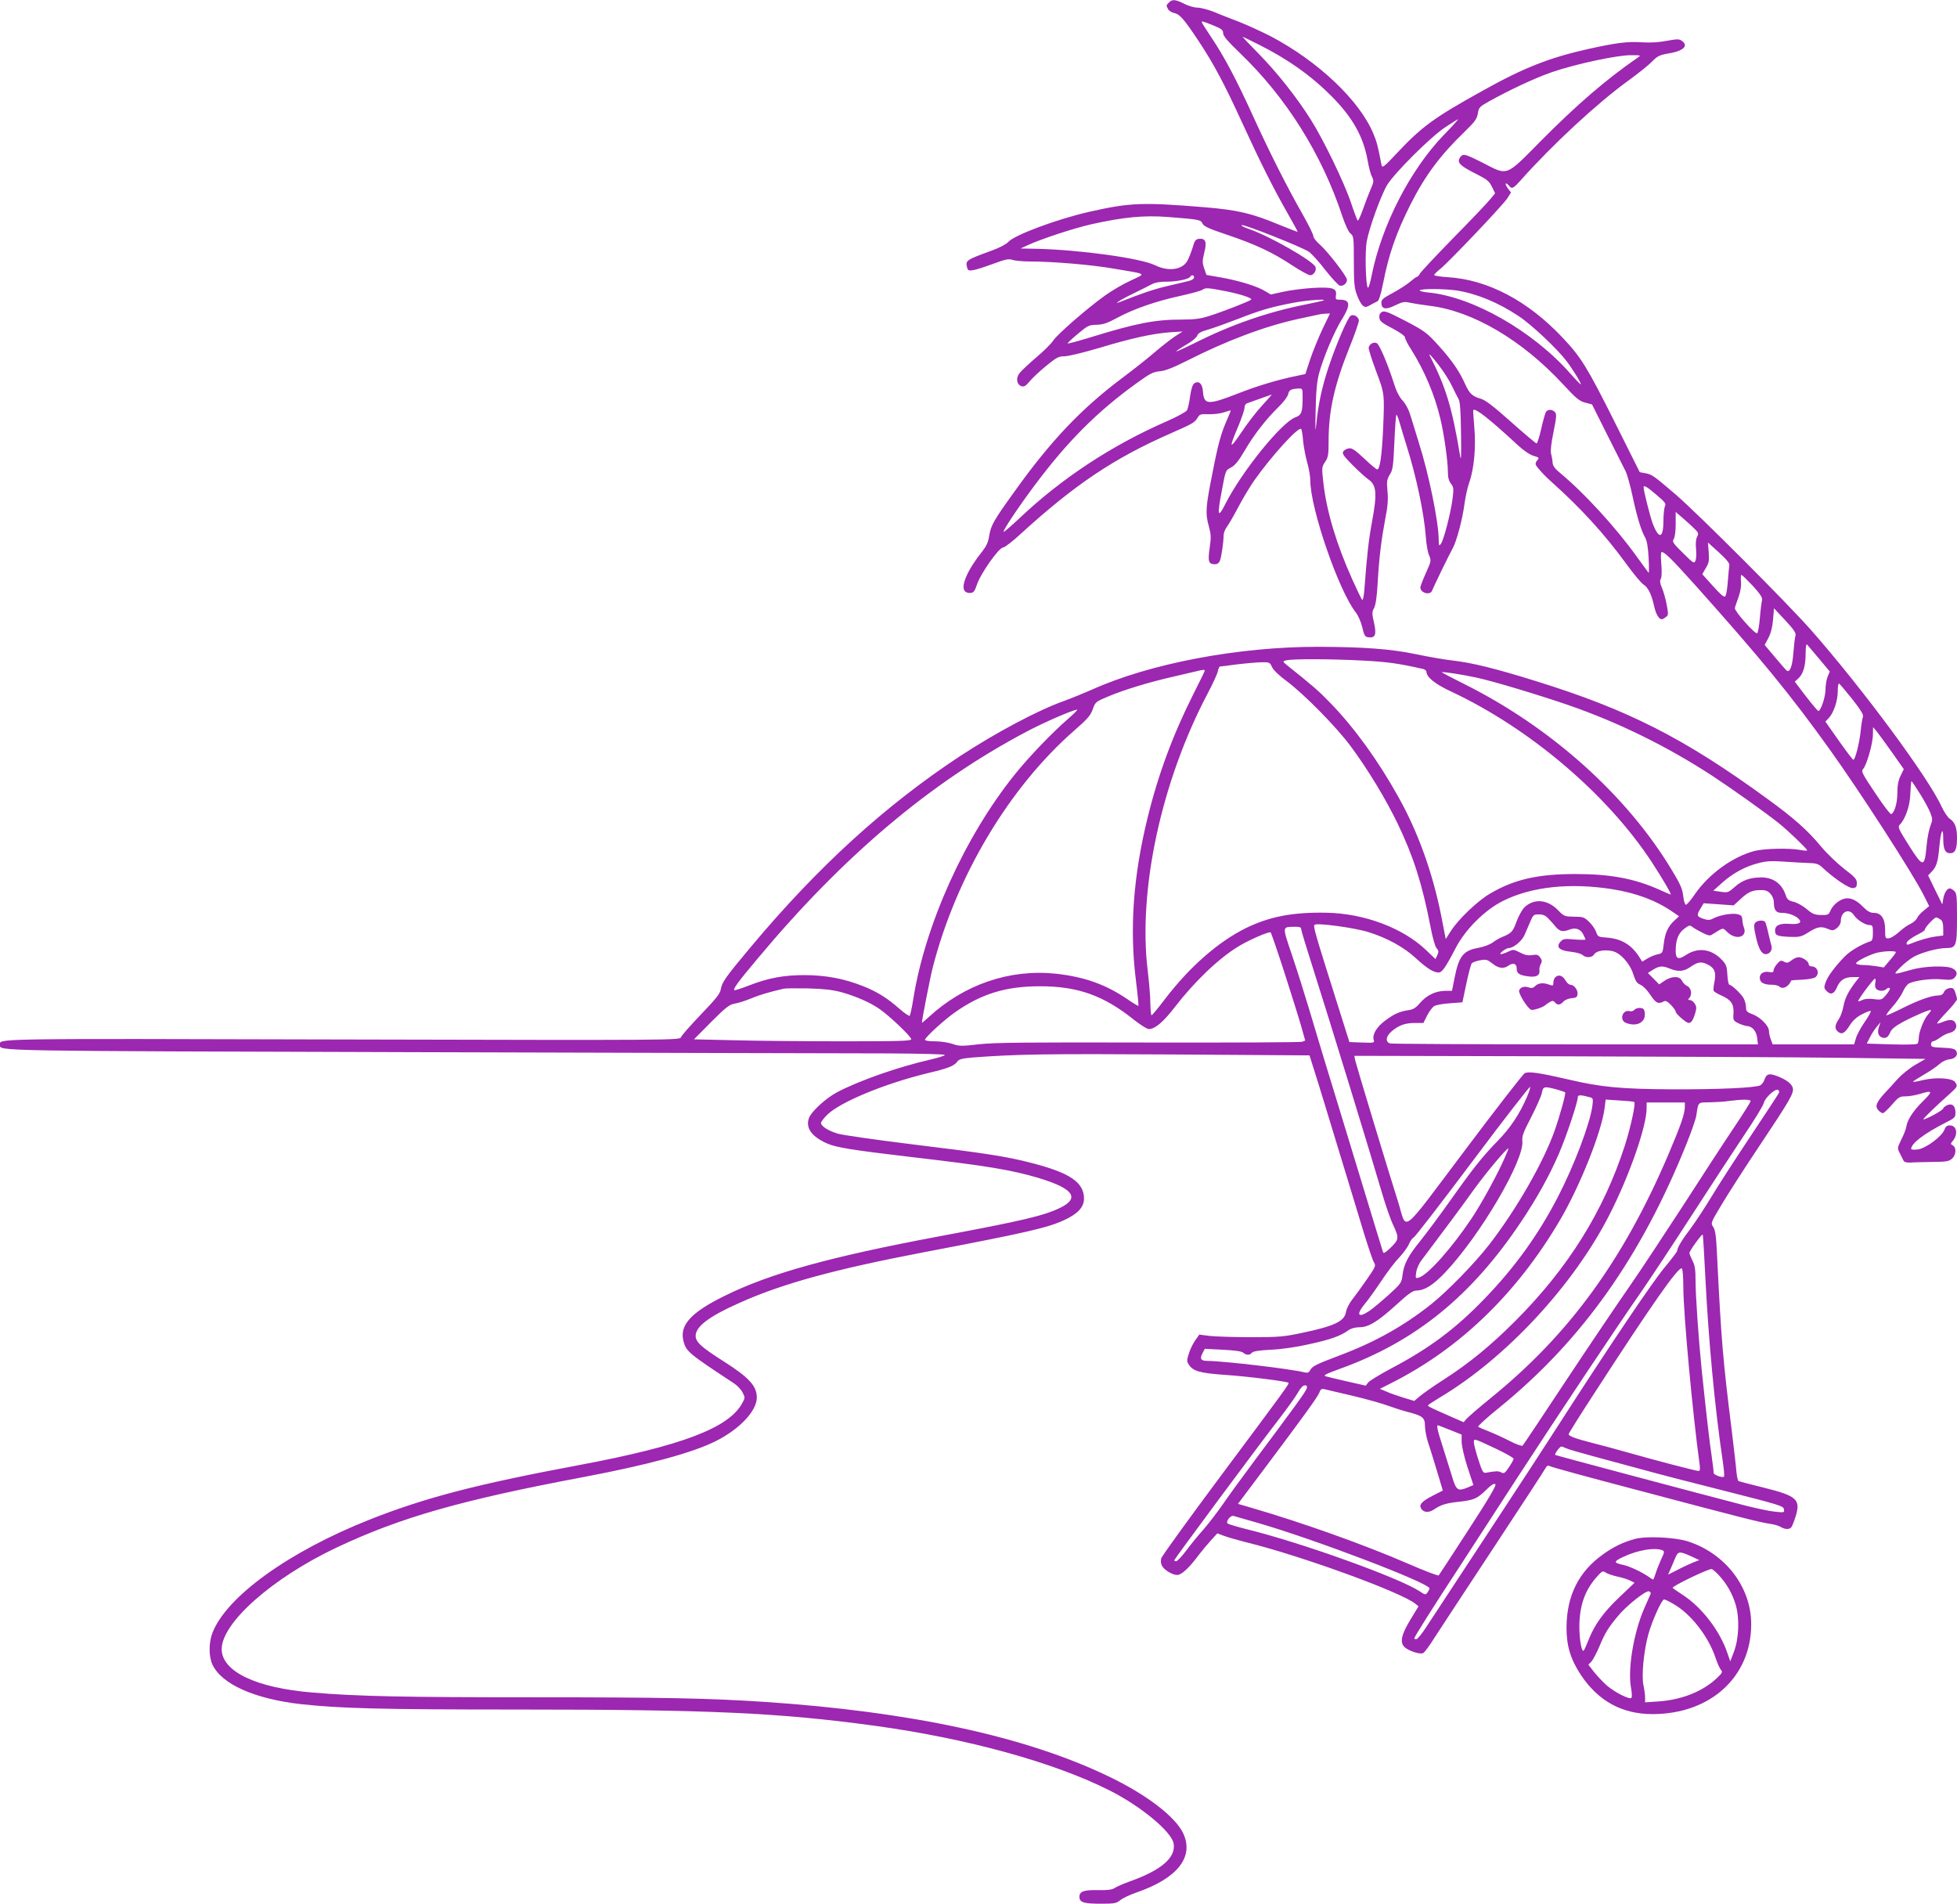 <?xml version="1.0" standalone="no"?>
<!DOCTYPE svg PUBLIC "-//W3C//DTD SVG 20010904//EN"
 "http://www.w3.org/TR/2001/REC-SVG-20010904/DTD/svg10.dtd">
<svg version="1.0" xmlns="http://www.w3.org/2000/svg"
 width="1280pt" height="1245pt" viewBox="0 0 1280 1245"
 preserveAspectRatio="xMidYMid meet">
<g transform="translate(0,1245) scale(0.1,-0.1)"
fill="#9c27b0" stroke="none">
<path d="M7646 12434 c-19 -18 -19 -20 -6 -44 5 -10 23 -21 39 -25 38 -8 65
-39 161 -184 99 -149 169 -281 288 -541 114 -249 202 -424 291 -580 39 -68 70
-125 68 -126 -1 -1 -56 20 -122 47 -178 74 -271 96 -490 114 -404 33 -483 30
-750 -30 -211 -48 -491 -152 -531 -198 -11 -13 -58 -38 -105 -55 -169 -61
-175 -66 -164 -109 5 -22 10 -24 38 -20 18 2 77 21 131 41 84 31 104 35 129
26 17 -5 67 -10 111 -10 150 0 400 -21 546 -46 231 -39 218 -30 115 -79 -50
-23 -125 -67 -168 -98 -122 -88 -311 -253 -338 -294 -13 -20 -64 -71 -113
-112 -49 -42 -98 -88 -109 -103 -24 -32 -17 -74 15 -84 17 -5 28 2 55 35 19
22 68 68 109 101 65 53 79 60 117 60 24 0 127 25 228 55 212 64 346 93 462
102 l82 5 -50 -32 c-27 -18 -90 -67 -140 -110 -49 -42 -142 -115 -205 -162
-267 -200 -469 -412 -707 -746 -134 -186 -152 -218 -163 -286 -6 -41 -19 -68
-43 -99 -96 -119 -145 -228 -117 -262 7 -9 24 -15 38 -13 20 2 28 13 41 53 25
75 145 245 173 245 10 0 64 42 119 93 348 317 605 490 972 651 152 67 160 72
180 104 13 23 20 25 73 23 33 -1 78 5 102 13 23 8 42 13 42 11 0 -2 -9 -25
-21 -52 -43 -97 -61 -162 -99 -358 -45 -224 -47 -263 -23 -349 14 -51 15 -71
5 -139 -13 -89 -7 -107 34 -107 16 0 27 8 33 23 10 25 24 122 24 165 0 15 9
40 22 57 12 16 46 75 75 130 29 55 76 134 105 175 112 158 284 348 305 335 4
-2 10 -37 13 -77 4 -40 16 -104 27 -143 11 -38 20 -90 20 -115 0 -186 187
-727 299 -867 14 -18 33 -61 41 -95 13 -56 18 -63 41 -66 45 -5 53 18 36 95
-14 61 -14 71 1 98 10 20 18 75 23 165 9 164 24 281 50 420 16 79 19 123 14
177 -6 65 -4 77 15 109 20 31 23 55 30 210 4 96 10 177 13 181 3 3 13 -21 22
-53 9 -33 30 -100 45 -149 64 -202 115 -445 126 -598 3 -45 12 -98 21 -118 15
-36 14 -39 -21 -117 -20 -44 -36 -86 -36 -94 0 -36 65 -54 77 -20 10 26 110
232 133 273 27 47 66 195 79 296 6 43 19 105 31 138 32 91 44 231 33 360 -5
61 -9 112 -7 113 12 16 108 -59 291 -229 38 -35 79 -63 103 -70 38 -11 39 -13
24 -30 -9 -10 -13 -23 -8 -31 14 -23 58 -71 99 -107 197 -176 348 -342 490
-536 48 -66 99 -128 115 -138 30 -19 53 -66 70 -145 11 -49 31 -82 49 -82 4 0
16 6 26 14 18 13 18 18 6 82 -7 38 -21 87 -31 110 -13 30 -15 46 -7 59 6 11 7
49 3 96 -4 45 -3 79 2 79 20 0 68 -48 220 -217 429 -480 623 -716 882 -1078
195 -272 542 -809 613 -951 l35 -70 -34 -28 c-20 -15 -40 -38 -46 -51 -6 -13
-25 -29 -42 -37 -17 -7 -50 -30 -74 -52 -24 -22 -54 -41 -67 -42 -24 -3 -25 0
-25 55 0 73 -25 111 -74 111 -24 0 -41 10 -71 40 -48 49 -91 65 -131 50 -37
-14 -69 -45 -83 -78 -10 -24 -16 -27 -61 -26 -41 1 -56 7 -92 38 -23 20 -62
42 -85 48 -35 8 -44 16 -53 43 -25 76 -82 117 -161 117 -73 -1 -122 -18 -171
-61 -43 -38 -47 -40 -93 -33 l-49 7 58 52 c71 63 150 106 236 128 52 14 86 16
170 10 58 -4 131 -8 162 -9 46 -1 62 -6 85 -27 77 -73 177 -140 202 -137 21 2
26 8 26 33 0 25 -12 39 -83 93 -45 35 -114 101 -152 147 -90 108 -176 184
-352 312 -542 395 -908 581 -1510 768 -263 82 -416 120 -544 135 -55 6 -164
25 -244 42 -164 34 -340 47 -636 48 -522 1 -1104 -109 -1484 -281 -48 -21
-131 -55 -183 -74 -173 -62 -444 -207 -678 -360 -491 -324 -930 -724 -1370
-1250 -165 -197 -188 -230 -195 -277 -5 -27 -33 -62 -130 -163 -68 -71 -127
-138 -130 -148 -6 -20 -28 -20 -2216 -15 -2341 6 -2238 7 -2238 -36 0 -40 -72
-39 2718 -47 1478 -4 2861 -8 3075 -8 214 -1 387 -5 387 -10 0 -5 -44 -19 -97
-31 -213 -49 -463 -137 -608 -213 -76 -41 -171 -128 -185 -172 -21 -64 21
-120 122 -164 56 -25 168 -43 533 -86 517 -60 673 -86 855 -141 220 -67 264
-129 136 -192 -106 -52 -245 -85 -791 -187 -719 -135 -1109 -243 -1406 -390
-222 -109 -297 -193 -268 -298 18 -66 32 -78 330 -274 20 -13 45 -39 55 -58
18 -34 18 -36 -1 -71 -87 -162 -395 -279 -1060 -404 -675 -126 -1013 -214
-1375 -357 -531 -210 -940 -505 -1031 -743 -24 -64 -24 -152 0 -205 59 -129
276 -226 581 -260 255 -28 527 -35 1410 -35 1262 0 1716 -21 2340 -106 605
-83 1170 -238 1537 -423 203 -102 404 -268 419 -346 17 -92 -78 -175 -286
-249 -41 -15 -86 -34 -99 -43 -18 -12 -46 -15 -107 -14 -94 2 -124 -8 -124
-44 0 -36 28 -45 139 -45 89 0 102 2 128 23 15 13 64 36 108 51 265 92 375
230 305 384 -50 110 -242 257 -494 377 -542 260 -1292 421 -2246 485 -365 24
-662 30 -1508 30 -854 0 -1155 6 -1447 31 -370 30 -595 138 -595 284 0 173
334 467 753 665 416 196 810 309 1612 460 423 80 715 159 868 236 155 78 267
197 267 284 0 76 -50 131 -220 239 -145 92 -180 125 -180 165 0 61 89 128 288
216 278 125 621 219 1202 330 681 130 810 160 921 211 89 41 129 85 129 140 0
107 -92 169 -345 234 -167 43 -299 63 -800 124 -225 28 -435 58 -465 67 -63
19 -110 49 -110 70 0 8 19 33 42 55 86 83 376 203 657 271 135 32 172 47 193
76 10 15 32 20 98 26 289 22 483 25 1310 20 l895 -6 21 -67 c12 -36 47 -149
78 -251 31 -102 90 -295 131 -430 41 -135 98 -321 126 -415 29 -93 58 -180 66
-192 13 -20 10 -28 -47 -110 -33 -48 -76 -107 -95 -131 -19 -24 -38 -60 -41
-81 -10 -62 -75 -93 -284 -137 -122 -26 -154 -29 -335 -29 -110 0 -232 4 -271
8 l-70 9 -28 -40 c-15 -22 -34 -61 -41 -87 -13 -41 -13 -49 1 -70 27 -42 74
-55 231 -66 151 -10 410 -43 420 -52 7 -7 -9 -28 -454 -625 -204 -274 -375
-510 -378 -524 -4 -15 -2 -36 5 -48 15 -28 68 -60 100 -60 28 0 80 48 143 134
20 26 55 68 78 93 l41 45 43 -16 c23 -9 87 -27 141 -41 351 -85 1013 -325
1111 -403 l21 -17 -54 -89 c-59 -97 -70 -149 -36 -179 28 -25 101 -48 120 -38
10 5 44 51 76 103 33 51 207 316 387 589 180 273 332 506 338 518 9 17 16 19
30 12 10 -6 258 -74 552 -151 701 -186 824 -217 884 -225 28 -4 60 -13 72 -21
28 -17 58 -18 70 -1 5 6 18 39 28 71 33 110 8 133 -209 187 -86 21 -161 41
-165 43 -5 3 -11 32 -14 63 -2 32 -17 155 -31 273 -57 456 -68 586 -95 1132
-6 131 -11 172 -25 193 -18 27 -17 27 55 148 40 67 152 242 250 388 199 298
223 341 215 374 -7 28 -43 55 -104 78 -52 19 -67 15 -81 -23 -5 -16 -18 -33
-28 -38 -32 -16 -269 -27 -578 -26 -332 2 -463 14 -675 64 -191 44 -263 55
-288 41 -11 -6 -188 -234 -393 -507 -427 -567 -375 -526 -433 -339 -80 253
-276 903 -282 930 l-6 30 1334 -3 c733 -2 1574 -6 1868 -10 l534 -7 -67 -39
c-38 -22 -88 -63 -113 -90 -25 -28 -63 -70 -85 -93 -56 -61 -67 -88 -44 -113
10 -11 23 -20 30 -20 6 0 33 25 59 55 43 50 51 55 89 55 23 0 64 7 91 15 88
27 91 20 23 -47 -64 -63 -103 -123 -109 -169 -2 -13 -16 -50 -32 -81 -27 -56
-27 -57 -10 -90 9 -18 20 -40 24 -48 5 -10 20 -14 46 -13 22 2 86 3 144 4 91
1 108 4 128 22 27 25 29 72 5 86 -16 9 -16 11 -2 28 38 44 28 103 -17 103 -19
0 -29 -7 -36 -28 -18 -45 -120 -121 -173 -129 -25 -3 -45 -2 -45 3 2 38 84
100 229 174 56 28 61 33 61 64 0 44 -22 63 -55 48 -14 -7 -25 -16 -25 -21 0
-5 -29 -25 -65 -44 -36 -19 -65 -31 -65 -27 0 7 85 89 173 167 51 46 53 50 34
77 -19 26 -124 32 -207 13 -36 -9 -66 -14 -68 -12 -2 2 29 22 70 46 40 23 87
55 103 70 17 16 44 29 64 31 41 4 61 29 45 56 -9 13 -28 18 -88 20 -68 3 -76
5 -76 22 0 11 6 20 13 20 7 0 28 11 46 24 19 14 46 28 62 31 36 8 54 37 39 65
-13 24 -38 25 -85 6 -19 -8 -35 -12 -35 -8 0 4 29 38 65 76 36 37 65 74 65 81
0 6 -5 26 -11 44 -9 27 -16 32 -38 29 -15 -2 -30 -12 -36 -25 -6 -15 -18 -23
-36 -23 -44 0 -130 -30 -231 -81 -54 -27 -103 -49 -109 -49 -6 0 12 25 40 57
28 31 58 76 68 99 10 24 28 47 40 53 43 20 149 33 214 26 55 -5 70 -3 83 11
22 22 17 46 -14 61 -38 20 -183 15 -265 -8 -129 -36 -125 -37 -76 14 24 25 65
57 90 71 53 28 156 56 212 56 64 0 69 15 69 197 0 142 -2 162 -18 176 -10 10
-23 17 -29 17 -18 0 -36 -29 -43 -68 l-6 -37 -47 95 -46 95 25 26 c30 32 40
63 49 166 9 100 25 132 25 50 0 -70 12 -97 45 -97 33 0 45 27 45 99 0 69 -13
104 -48 127 -13 9 -37 45 -54 81 -85 188 -520 775 -853 1153 -156 177 -741
762 -885 886 -145 124 -155 131 -198 139 l-37 7 -160 320 c-183 366 -224 432
-343 558 -227 242 -489 380 -749 397 -51 3 -93 10 -93 14 0 4 18 23 40 40 57
46 407 414 438 461 l25 39 -22 29 c-22 30 -14 43 9 15 19 -23 27 -19 78 38
210 235 500 503 696 645 66 48 139 106 161 129 36 37 49 43 111 54 96 16 130
50 84 82 -18 13 -31 12 -98 0 -50 -10 -106 -13 -158 -10 -96 7 -169 -2 -359
-44 -250 -56 -421 -123 -687 -272 -316 -175 -397 -234 -558 -405 -89 -95 -99
-103 -104 -81 -23 121 -31 152 -53 204 -90 218 -362 475 -674 639 -57 29 -147
70 -199 91 -52 20 -128 49 -167 66 -40 16 -90 29 -110 29 -21 0 -60 11 -87 25
-57 29 -79 31 -100 9z m289 -150 c55 -22 65 -30 65 -51 0 -18 29 -52 111 -131
303 -291 534 -660 668 -1064 20 -59 41 -105 54 -115 21 -17 22 -26 22 -183 0
-139 3 -173 20 -218 10 -29 27 -60 37 -69 17 -15 24 -14 63 9 11 6 27 14 35
18 9 4 22 46 36 116 38 194 85 328 180 518 96 189 195 322 355 476 66 64 79
82 85 118 6 39 11 44 73 79 139 77 303 154 414 192 151 52 426 111 514 110 67
0 68 0 43 -17 -204 -141 -394 -304 -632 -544 -235 -237 -212 -229 -385 -140
-91 46 -116 55 -130 46 -10 -6 -19 -20 -21 -31 -4 -25 24 -46 124 -96 59 -30
75 -43 92 -78 l21 -43 -33 -40 c-18 -23 -127 -137 -242 -254 -115 -118 -213
-222 -218 -233 -5 -10 -13 -19 -17 -19 -5 0 -24 -14 -44 -31 -19 -17 -70 -50
-112 -73 -64 -34 -78 -45 -78 -65 0 -43 28 -49 90 -18 48 23 61 26 98 17 23
-5 81 -14 129 -20 281 -34 605 -225 872 -514 84 -91 106 -109 144 -119 l45
-12 100 -200 c55 -110 109 -216 119 -236 10 -20 30 -90 44 -155 28 -134 58
-235 84 -279 12 -21 19 -61 23 -133 3 -57 3 -101 0 -98 -3 3 -37 50 -77 105
-136 190 -346 419 -500 546 -36 30 -50 48 -51 70 -1 17 -6 43 -10 58 -5 18 1
69 16 142 19 95 21 116 10 129 -16 19 -45 21 -58 4 -6 -7 -20 -57 -32 -110
-12 -54 -26 -98 -31 -98 -5 0 -79 63 -166 140 -116 103 -167 143 -198 152 -56
16 -75 34 -103 96 -37 83 -84 152 -172 250 -77 85 -89 95 -216 162 -114 59
-139 69 -156 60 -14 -8 -19 -19 -17 -38 2 -22 17 -34 86 -70 49 -26 82 -50 82
-59 0 -9 17 -44 39 -77 88 -140 155 -298 192 -455 24 -99 49 -275 49 -347 0
-36 6 -59 20 -77 18 -23 19 -32 10 -104 -13 -94 -57 -265 -76 -290 -12 -16
-13 -13 -14 27 0 115 -66 436 -130 635 -15 50 -38 123 -50 163 -14 49 -32 85
-55 111 -23 25 -43 64 -59 117 -39 122 -92 248 -110 259 -19 12 -49 -4 -54
-28 -2 -9 20 -78 48 -153 57 -151 56 -147 46 -389 -8 -167 -21 -255 -38 -255
-6 0 -44 32 -85 71 -59 55 -80 70 -100 67 -14 -2 -31 -11 -37 -20 -9 -15 1
-29 59 -88 39 -39 86 -82 106 -96 52 -36 57 -91 24 -270 -23 -123 -34 -220
-51 -448 -3 -43 -10 -74 -14 -70 -5 5 -34 65 -65 134 -103 229 -168 444 -189
630 -12 103 -11 106 11 139 20 30 23 46 23 140 0 195 38 364 136 608 36 89 64
170 62 179 -5 25 -35 41 -54 29 -20 -13 -95 -188 -144 -335 -44 -132 -68 -246
-80 -369 -7 -69 -8 -53 -5 84 3 130 8 188 23 245 28 103 101 277 151 355 56
91 52 125 -14 125 -29 0 -31 2 -27 29 7 46 -21 55 -152 48 -61 -4 -148 -15
-193 -25 l-81 -18 -39 23 c-51 31 -167 67 -285 88 l-97 17 -15 43 c-13 38 -12
50 1 104 18 70 8 94 -36 89 -21 -3 -28 -12 -41 -59 -10 -31 -25 -70 -35 -87
-34 -57 -124 -69 -209 -27 -97 47 -490 101 -776 108 l-105 2 48 22 c89 41 302
111 418 137 206 46 342 59 497 47 206 -16 216 -18 227 -43 8 -18 43 -34 160
-73 186 -63 298 -115 426 -200 55 -36 108 -65 119 -65 22 0 43 32 34 54 -15
39 -301 203 -434 248 -36 12 -57 24 -48 26 21 4 391 -143 438 -174 19 -13 69
-68 110 -122 42 -53 84 -98 93 -100 23 -5 47 15 47 38 0 23 -128 188 -180 233
-22 19 -40 43 -40 53 0 11 -32 75 -71 144 -104 183 -212 397 -323 640 -111
244 -190 392 -276 520 -33 49 -60 92 -60 95 0 8 6 7 75 -21z m297 -125 c192
-96 345 -205 480 -341 137 -139 206 -263 234 -421 7 -43 20 -90 28 -104 12
-25 12 -33 -8 -78 -12 -27 -35 -87 -51 -133 -16 -45 -32 -79 -35 -75 -4 5 -24
58 -44 118 -43 129 -180 412 -261 540 -92 147 -223 312 -341 432 -61 62 -109
113 -107 113 2 0 49 -23 105 -51z m1210 -593 c-219 -228 -404 -588 -470 -915
-10 -53 -22 -89 -26 -82 -14 22 -19 235 -7 301 15 86 92 299 133 369 47 78
285 316 381 379 43 29 81 52 84 52 3 0 -39 -47 -95 -104z m-1632 -931 c0 -8
-15 -18 -37 -23 -21 -5 -85 -21 -143 -34 -88 -21 -166 -48 -305 -103 -50 -20
7 17 85 54 47 23 101 50 121 61 24 13 55 18 100 18 67 0 144 16 154 32 9 15
25 12 25 -5z m215 -91 c93 -19 169 -44 158 -54 -13 -11 -189 -80 -273 -106
-59 -19 -97 -24 -183 -24 -171 0 -292 -23 -591 -115 -82 -25 -151 -44 -153
-41 -2 2 27 30 66 62 64 54 73 59 123 60 42 1 70 10 138 47 108 58 251 107
410 142 69 15 134 33 145 40 21 15 37 13 160 -11z m1505 6 c130 -21 269 -78
404 -168 81 -53 250 -212 311 -292 42 -55 95 -141 95 -154 0 -4 -31 28 -69 71
-245 278 -638 502 -928 530 -34 3 -60 10 -57 14 7 12 165 11 244 -1z m-871
-64 c-2 -2 -53 -14 -114 -26 -255 -51 -490 -132 -736 -256 -61 -30 -113 -54
-115 -52 -2 2 26 21 62 42 37 21 69 47 74 60 6 17 24 27 70 40 35 10 124 42
199 71 149 58 214 77 361 105 85 16 210 26 199 16z m-9 -188 c-27 -57 -63
-146 -81 -199 l-31 -95 -51 -11 c-125 -25 -262 -66 -394 -118 -193 -75 -218
-73 -225 14 -3 51 -26 73 -55 55 -13 -8 -21 -34 -29 -85 -5 -41 -15 -82 -20
-92 -6 -10 -64 -42 -130 -71 -362 -158 -689 -373 -967 -636 -54 -51 -100 -90
-103 -88 -6 7 96 161 204 305 212 284 407 480 662 664 91 66 112 77 156 81 36
3 86 23 180 70 258 131 506 224 724 272 63 13 124 27 135 29 11 3 32 5 47 6
l27 1 -49 -102z m763 -240 c31 -40 69 -100 84 -133 16 -33 35 -71 43 -85 10
-18 14 -78 16 -225 2 -159 1 -188 -7 -140 -52 310 -92 444 -197 648 -13 25 14
-3 61 -65z m-893 -207 c0 -96 -7 -116 -47 -130 -91 -33 -352 -356 -459 -568
-48 -95 -54 -77 -24 80 27 146 25 140 64 161 24 13 49 44 87 109 61 105 141
207 222 286 31 30 59 67 62 82 6 29 20 36 68 38 27 1 27 0 27 -58z m-265 -53
c-37 -40 -99 -120 -137 -178 -78 -115 -82 -105 -17 47 21 51 39 104 39 117 0
14 7 26 18 29 9 3 49 17 87 31 39 14 72 25 73 26 2 0 -26 -32 -63 -72z m2579
-584 c56 -47 64 -58 56 -74 -5 -10 -10 -52 -10 -92 0 -121 -29 -129 -71 -20
-17 48 -58 209 -59 235 0 17 23 4 84 -49z m259 -232 c16 -17 17 -24 7 -43 -8
-14 -10 -43 -7 -77 3 -30 2 -65 -3 -77 -9 -23 -12 -21 -82 48 -66 65 -72 74
-61 92 8 11 13 52 13 98 l0 79 58 -50 c31 -27 65 -59 75 -70z m218 -229 c-2
-10 -6 -57 -10 -105 -3 -48 -11 -92 -17 -98 -8 -8 -30 12 -80 67 l-70 78 23
40 c21 34 23 49 19 104 l-5 63 72 -65 c49 -45 71 -71 68 -84z m154 -135 c50
-55 64 -78 60 -93 -3 -11 -10 -62 -14 -113 -4 -51 -12 -97 -18 -103 -11 -11
-149 144 -146 164 1 7 12 39 24 72 14 40 19 74 16 103 -2 23 -1 42 3 42 5 0
38 -33 75 -72z m279 -323 c-4 -11 -10 -61 -14 -112 -6 -85 -21 -128 -41 -121
-4 2 -39 41 -77 87 l-70 83 25 47 c16 31 26 72 30 120 l6 73 73 -78 c56 -60
72 -84 68 -99z m154 -153 l70 -84 -14 -33 c-8 -19 -14 -57 -14 -84 0 -48 -31
-141 -47 -141 -4 1 -41 44 -81 96 l-73 96 25 23 c31 29 46 82 46 165 0 39 4
60 9 55 5 -6 41 -47 79 -93z m-2984 -12 c166 -9 235 -19 394 -55 12 -3 22 -12
22 -19 0 -34 57 -80 158 -127 516 -241 1023 -672 1315 -1116 68 -104 132 -213
124 -213 -2 0 -33 13 -68 29 -166 75 -324 105 -554 105 -247 0 -401 -35 -559
-128 -81 -47 -206 -166 -256 -244 l-34 -53 -31 159 c-55 274 -150 540 -277
767 -132 238 -287 452 -442 613 -80 83 -122 119 -275 241 -44 35 -44 36 -20
42 38 11 295 10 503 -1z m-594 -43 c9 -19 47 -56 95 -91 112 -83 327 -301 419
-426 114 -153 230 -346 307 -505 105 -219 161 -396 215 -674 14 -73 30 -131
40 -142 14 -16 15 -23 5 -45 l-12 -26 -62 59 c-152 145 -406 240 -653 244
-222 4 -373 -26 -528 -102 -180 -90 -365 -252 -525 -461 -45 -60 -86 -108 -89
-108 -4 0 -7 35 -8 78 0 42 -8 138 -17 212 -65 529 89 1241 392 1815 32 61 62
125 66 143 3 17 10 32 13 33 4 0 54 6 112 14 58 7 130 13 160 14 53 1 56 -1
70 -32z m-440 -23 c0 -4 -34 -73 -75 -154 -132 -262 -230 -525 -299 -808 -94
-382 -119 -726 -76 -1067 11 -87 18 -161 16 -163 -2 -2 -34 17 -70 42 -143 98
-282 147 -468 168 -303 32 -601 -69 -834 -284 -24 -22 -44 -39 -44 -36 0 20
53 291 70 358 153 598 501 1181 927 1553 86 75 106 98 120 138 17 48 19 50
103 85 105 44 267 93 425 129 66 15 134 31 150 35 39 10 55 12 55 4z m1775
-45 c105 -22 398 -110 600 -179 332 -115 649 -271 945 -464 131 -86 350 -242
435 -310 58 -46 185 -168 185 -177 0 -3 -19 -3 -42 2 -72 14 -239 10 -302 -6
-144 -38 -300 -151 -392 -285 -26 -39 -53 -69 -58 -67 -6 2 -14 29 -17 59 -5
45 -19 77 -75 169 -292 486 -788 931 -1352 1213 -84 42 -152 78 -152 79 0 6
123 -12 225 -34z m2459 -140 c57 -72 76 -104 71 -117 -4 -9 -11 -51 -15 -92
-8 -78 -36 -190 -48 -189 -4 0 -47 57 -95 125 l-88 125 22 23 c32 33 59 113
59 174 0 28 3 52 8 52 4 -1 42 -46 86 -101z m-5129 -131 c-107 -93 -257 -250
-347 -362 -326 -405 -586 -980 -664 -1466 -9 -58 -20 -108 -24 -113 -3 -4 -33
16 -65 44 -83 73 -148 113 -238 149 -125 50 -244 72 -382 73 -139 0 -238 -18
-369 -69 -49 -19 -91 -32 -93 -30 -9 9 22 52 154 209 560 670 1127 1149 1757
1482 115 61 304 143 331 144 6 0 -21 -27 -60 -61z m5391 -220 l76 -108 -21
-43 c-15 -31 -21 -63 -21 -110 0 -66 -17 -128 -39 -141 -6 -4 -50 53 -105 136
-87 129 -94 144 -80 159 23 25 64 168 64 224 l1 50 25 -30 c13 -16 58 -78 100
-137z m185 -274 c27 -43 56 -97 65 -121 15 -39 15 -45 0 -84 -9 -23 -21 -82
-25 -131 -13 -144 -23 -143 -115 2 -71 113 -75 122 -59 138 33 33 64 119 67
189 6 98 5 97 12 91 3 -4 28 -41 55 -84z m-2016 -619 c156 -25 285 -73 393
-147 l44 -30 -30 -28 c-42 -38 -62 -82 -70 -153 -7 -59 -8 -61 -39 -68 -17 -3
-47 -15 -67 -27 l-35 -21 -17 27 c-51 82 -117 122 -211 130 -60 4 -63 6 -73
37 -6 17 -26 47 -46 66 -32 31 -40 34 -99 34 -61 1 -65 2 -104 42 -70 73 -162
79 -223 16 -15 -16 -37 -57 -50 -93 -23 -64 -33 -74 -98 -100 -14 -6 -40 -21
-57 -34 -18 -13 -60 -29 -94 -35 -98 -17 -127 -54 -155 -195 l-17 -86 -46 0
c-62 -1 -120 -29 -163 -79 -27 -32 -45 -43 -74 -47 -60 -9 -94 -24 -152 -67
-57 -41 -88 -93 -77 -128 6 -19 2 -20 -76 -17 l-83 3 -93 295 c-131 415 -145
462 -135 472 14 14 262 -19 353 -48 122 -38 231 -98 309 -170 73 -67 116 -94
149 -94 23 0 45 31 112 160 63 122 191 249 309 308 188 94 438 120 715 77z
m1034 -29 c13 -14 23 -37 23 -57 1 -52 14 -69 53 -69 40 0 83 -15 107 -37 29
-26 6 -40 -55 -35 -65 5 -97 -9 -97 -43 0 -33 13 -38 96 -42 64 -2 76 1 118
27 61 39 86 44 129 26 34 -14 38 -13 62 5 15 12 25 31 25 45 0 63 54 87 86 39
20 -31 74 -65 103 -65 19 0 21 -6 21 -50 0 -39 -4 -52 -17 -56 -59 -20 -131
-62 -167 -99 -67 -69 -113 -132 -126 -171 -11 -32 -10 -38 8 -56 26 -27 49
-18 67 26 20 46 50 66 103 66 l44 0 -22 -27 c-50 -66 -72 -108 -82 -161 -6
-31 -19 -68 -28 -82 -29 -43 -32 -65 -11 -85 27 -24 46 -14 80 40 20 32 45 54
80 72 28 15 53 24 57 21 3 -3 -15 -36 -40 -72 -25 -36 -51 -84 -57 -106 l-12
-40 -267 0 -266 0 -12 33 c-7 18 -12 43 -12 55 0 32 -55 89 -105 108 -39 14
-45 21 -45 46 0 16 -7 42 -14 57 -15 29 -80 91 -95 91 -5 0 -11 29 -13 65 -3
57 -8 69 -38 100 -68 70 -154 81 -232 30 -51 -34 -68 -27 -68 27 0 70 17 115
56 144 30 23 37 25 52 13 9 -8 39 -25 65 -38 39 -20 52 -22 65 -13 10 6 30 19
45 28 27 15 30 14 54 -11 58 -57 136 -34 108 33 -4 9 -8 30 -9 46 -1 24 -7 31
-30 37 -34 9 -114 -4 -157 -26 -24 -13 -37 -14 -64 -5 -47 15 -50 24 -24 66
l22 37 98 -7 98 -7 44 40 c51 48 78 60 133 60 30 1 46 -5 63 -23z m-1451 -164
c15 -15 37 -40 49 -55 25 -29 46 -33 89 -16 40 14 71 4 89 -31 8 -16 15 -31
15 -34 0 -3 -33 -3 -72 0 -65 6 -75 4 -91 -14 -32 -35 -9 -58 64 -66 35 -3 70
-13 79 -21 23 -21 63 -19 77 4 14 23 68 32 119 21 53 -12 114 -80 137 -152 14
-44 23 -58 46 -68 17 -7 45 -35 65 -66 36 -54 52 -62 86 -44 14 8 24 3 49 -22
17 -18 31 -37 31 -44 0 -14 69 -74 85 -74 17 0 29 18 43 65 9 32 9 43 -4 62
-8 13 -22 23 -31 23 -13 0 -14 3 -5 12 21 21 15 67 -12 79 -13 6 -29 22 -35
35 -14 32 -66 32 -114 0 l-35 -24 -37 38 -37 37 35 22 c41 25 62 26 110 6 51
-21 89 -19 130 9 52 36 72 39 113 20 48 -23 60 -52 48 -113 -6 -27 -8 -53 -6
-60 2 -6 26 -21 52 -32 62 -27 82 -56 78 -117 -3 -44 -1 -47 32 -64 19 -9 44
-17 55 -18 35 -1 62 -32 68 -77 l5 -43 -1191 0 c-656 0 -1202 3 -1214 6 -34 9
-29 47 10 80 46 39 88 54 152 54 l55 0 25 50 c14 27 35 55 47 61 12 7 58 15
103 18 l80 6 26 123 c14 67 30 127 36 133 6 6 31 15 54 19 39 7 47 5 80 -21
41 -33 74 -37 107 -13 29 20 52 12 52 -19 0 -33 16 -44 73 -52 54 -8 80 5 76
39 -2 12 2 30 9 42 9 16 8 25 -4 42 -13 18 -22 21 -52 16 -28 -4 -49 0 -81 17
-41 21 -44 21 -77 5 -19 -9 -40 -16 -47 -16 -18 1 33 40 52 40 30 0 87 47 103
87 9 21 26 59 37 86 19 44 22 47 56 47 27 0 44 -7 63 -28z m2565 -6 c12 -9 17
-27 17 -59 l0 -45 -52 -7 c-45 -6 -109 -25 -170 -50 -12 -5 -18 -3 -18 6 0 14
35 39 93 68 15 8 27 18 27 22 0 14 61 79 74 79 6 0 19 -7 29 -14z m-4183 -61
c0 -8 38 -133 84 -277 93 -290 374 -1206 443 -1443 24 -82 58 -182 77 -220 38
-82 37 -92 -23 -149 -29 -28 -42 -35 -45 -25 -3 8 -59 192 -125 409 -66 217
-138 454 -160 525 -60 194 -143 468 -200 660 -28 94 -77 250 -110 347 -66 196
-66 185 17 187 31 1 42 -3 42 -14z m-106 -295 c47 -146 96 -303 109 -350 l24
-85 -20 -8 c-12 -4 -462 -6 -1001 -5 -802 2 -1005 0 -1110 -11 -118 -14 -133
-13 -176 2 -26 9 -77 17 -114 17 -39 0 -66 4 -66 10 0 15 123 128 194 178 172
122 334 172 557 172 249 0 418 -60 618 -221 41 -32 84 -59 95 -59 40 0 95 46
171 145 130 168 285 316 414 395 70 43 204 101 212 92 4 -4 46 -126 93 -272z
m3996 143 c0 -5 -18 -29 -40 -54 l-39 -46 -48 8 c-26 4 -67 8 -90 8 -24 1 -43
5 -43 11 0 12 70 48 125 66 44 14 135 18 135 7z m-134 -199 c-4 -15 -2 -32 5
-40 14 -17 51 -18 66 -3 6 6 16 10 22 8 6 -2 -2 -21 -20 -42 -30 -36 -32 -37
-83 -31 -34 4 -61 2 -75 -6 -13 -6 -25 -10 -27 -8 -6 6 99 147 110 148 4 0 5
-12 2 -26z m-6762 -63 c93 -26 188 -67 249 -110 63 -43 207 -180 207 -197 0
-12 -72 -14 -453 -14 -250 0 -570 3 -711 7 l-257 6 112 113 c95 95 119 114
152 120 22 3 69 18 106 33 56 24 122 43 216 65 11 3 83 3 160 2 104 -3 160 -9
219 -25z m7107 -145 c-26 -28 -61 -115 -61 -154 0 -15 -4 -31 -8 -37 -4 -6
-67 -8 -170 -5 l-162 5 20 40 c11 22 31 54 45 70 l25 30 -10 -29 c-13 -36 -5
-63 20 -71 26 -8 39 1 54 35 8 20 33 40 81 66 81 43 178 84 184 78 3 -2 -6
-15 -18 -28z m-2623 -538 c-48 -112 -108 -203 -190 -287 -102 -105 -159 -176
-315 -396 -66 -93 -153 -210 -193 -260 -82 -101 -108 -152 -117 -226 -6 -48
-10 -54 -90 -127 -47 -42 -103 -89 -125 -104 -75 -51 -91 -28 -32 44 20 23 68
90 107 148 38 58 91 128 118 155 26 28 55 67 64 88 9 21 23 41 31 44 9 3 183
229 387 501 204 272 373 490 375 484 2 -6 -7 -34 -20 -64z m191 48 c29 -8 55
-17 58 -20 6 -6 -31 -142 -69 -251 -74 -208 -250 -515 -428 -745 -95 -122
-271 -303 -380 -390 -179 -142 -366 -247 -600 -335 -153 -58 -176 -69 -191
-96 -8 -16 -17 -19 -37 -14 -92 23 -526 74 -636 75 -41 0 -50 14 -32 48 l16
31 118 -6 c77 -4 122 -10 133 -19 20 -18 43 -18 58 0 8 9 47 15 124 19 68 3
166 17 249 36 139 30 206 54 257 91 19 13 45 20 73 20 60 0 122 39 243 149 79
72 106 91 130 91 53 1 108 35 185 116 229 240 523 740 507 863 -3 30 7 58 59
157 34 67 66 138 69 158 8 41 14 43 94 22z m1457 -22 c-3 -7 -85 -133 -184
-281 -98 -147 -214 -326 -257 -398 -43 -71 -104 -164 -135 -206 -58 -76 -90
-129 -90 -149 0 -6 -37 -54 -81 -107 -78 -93 -355 -503 -694 -1030 -87 -136
-306 -471 -485 -743 -179 -272 -350 -532 -379 -577 -29 -46 -60 -83 -67 -83
-8 0 -14 2 -14 5 0 9 122 203 297 470 93 143 266 409 383 590 263 404 649 984
800 1200 61 88 213 318 337 510 125 193 279 429 344 526 65 96 121 188 125
205 7 33 72 94 92 87 7 -3 11 -11 8 -19z m-1233 -31 c16 -4 18 -12 12 -56 -16
-118 -119 -389 -226 -596 -127 -245 -280 -458 -476 -661 -191 -199 -364 -328
-615 -460 -73 -39 -140 -80 -149 -91 l-16 -21 -119 27 c-65 15 -130 30 -143
34 -19 6 -1 15 95 50 491 177 858 475 1181 958 106 158 186 302 250 450 49
114 123 335 123 369 0 15 23 14 83 -3z m286 -30 c11 -9 -24 -167 -61 -283
-139 -431 -372 -804 -718 -1150 -159 -159 -299 -274 -465 -381 -66 -42 -137
-92 -157 -109 l-38 -32 -69 21 c-38 12 -89 29 -112 40 l-44 18 75 38 c449 226
822 587 1104 1067 131 223 272 578 291 731 l7 56 92 -6 c50 -3 93 -7 95 -10z
m761 6 c0 -6 -49 -84 -108 -172 -60 -89 -210 -319 -334 -512 -125 -192 -281
-429 -348 -525 -67 -96 -251 -368 -408 -605 -156 -236 -288 -434 -293 -439 -4
-5 -42 8 -86 31 -43 22 -105 50 -138 63 -33 13 -63 26 -67 29 -4 4 58 61 139
126 539 438 928 986 1226 1730 31 77 59 158 62 180 14 91 8 85 88 86 39 1 97
4 127 9 86 11 140 11 140 -1z m-430 -37 c0 -45 -26 -120 -106 -308 -295 -693
-651 -1182 -1165 -1598 -74 -60 -143 -120 -155 -133 l-21 -24 -89 39 c-125 55
-144 64 -144 71 0 3 33 25 73 49 434 257 880 737 1115 1200 130 255 242 577
242 695 l0 37 125 0 125 0 0 -28z m-1176 -329 c-49 -113 -154 -304 -218 -400
-129 -193 -286 -370 -345 -388 -23 -7 -24 -6 -18 34 3 25 18 59 39 85 167 222
257 343 335 452 79 110 216 274 229 274 2 0 -8 -26 -22 -57z m1311 -804 c20
-394 61 -835 111 -1172 9 -59 14 -111 10 -114 -10 -10 -71 13 -68 25 1 7 -5
54 -12 105 -13 82 -36 281 -66 570 -20 196 -40 484 -40 577 0 76 -4 104 -20
135 -11 22 -20 44 -20 51 0 13 81 126 87 120 2 -2 10 -136 18 -297z m-145 -47
c0 -169 62 -838 106 -1154 5 -36 3 -48 -6 -48 -17 0 -284 70 -460 120 -74 21
-181 50 -237 64 -110 28 -153 44 -153 57 0 5 75 125 167 266 370 572 551 831
573 818 6 -4 10 -59 10 -123z m-2463 -661 c-4 -19 -72 -113 -342 -474 -83
-111 -178 -242 -212 -292 -34 -49 -89 -120 -122 -158 -33 -37 -84 -99 -112
-137 -29 -39 -59 -70 -66 -70 -7 0 -13 3 -13 6 0 7 553 753 689 928 51 66 105
142 120 168 16 30 33 48 45 48 13 0 17 -5 13 -19z m303 -50 c91 -22 195 -51
231 -65 36 -13 95 -32 130 -41 94 -24 109 -37 109 -89 0 -24 9 -73 20 -108 12
-34 38 -120 59 -189 l38 -127 -65 -33 c-74 -38 -93 -60 -76 -86 16 -25 49 -27
81 -6 47 32 81 43 168 52 99 12 115 19 177 79 34 33 51 43 59 35 7 -7 -43 -93
-177 -299 -103 -159 -190 -292 -194 -297 -3 -4 -94 30 -201 77 -296 128 -696
270 -1033 368 l-79 23 169 225 c267 356 353 475 364 504 7 21 15 25 32 21 13
-3 97 -23 188 -44z m638 -224 l72 -29 0 -46 c0 -27 16 -98 38 -166 l39 -118
-33 -14 c-70 -29 -79 -23 -108 74 -15 48 -42 136 -61 195 -35 109 -42 142 -27
135 4 -1 40 -16 80 -31z m300 -123 c61 -29 112 -58 112 -64 0 -6 -14 -31 -31
-56 -26 -39 -32 -43 -51 -33 -18 10 -34 9 -102 -3 -15 -2 -23 12 -47 87 -16
50 -29 100 -29 112 0 27 -3 28 148 -43z m452 6 c11 -6 93 -30 182 -54 90 -24
233 -63 318 -86 85 -24 328 -87 540 -140 359 -91 385 -99 388 -120 4 -22 2
-23 -60 -16 -34 3 -121 22 -193 40 -301 78 -1240 328 -1243 331 -6 6 30 55 40
55 5 0 18 -5 28 -10z m-2015 -489 c369 -106 1125 -394 1125 -429 0 -4 -6 -16
-13 -26 -13 -18 -15 -17 -53 8 -134 88 -776 319 -1133 406 -62 16 -117 32
-122 37 -13 13 20 55 39 49 10 -3 80 -23 157 -45z"/>
<path d="M11480 6415 c-10 -12 -9 -30 4 -88 18 -82 38 -117 65 -117 26 0 44
26 38 52 -4 13 -13 51 -21 85 -7 34 -17 66 -20 72 -10 16 -52 13 -66 -4z"/>
<path d="M11717 6169 c-22 -17 -30 -18 -49 -8 -19 10 -25 8 -45 -15 -13 -15
-23 -34 -23 -43 0 -11 -7 -14 -27 -10 -37 7 -63 -9 -63 -38 0 -30 26 -45 77
-45 22 0 44 -5 50 -11 22 -22 62 -3 79 39 1 1 33 4 72 5 40 2 77 9 86 16 30
25 13 71 -26 71 -10 0 -18 6 -18 14 0 19 -39 46 -66 46 -12 0 -33 -9 -47 -21z"/>
<path d="M10172 6058 c-7 -7 -12 -22 -12 -35 0 -20 -3 -21 -26 -13 -39 15 -72
12 -92 -8 -14 -14 -25 -16 -42 -10 -29 11 -56 2 -64 -19 -7 -18 55 -118 79
-127 14 -5 85 19 95 33 3 3 15 11 27 18 17 10 24 9 33 -2 17 -20 34 -19 55 4
9 11 33 21 54 23 29 2 37 7 39 26 4 27 -23 62 -47 62 -9 0 -24 14 -33 30 -18
31 -45 39 -66 18z"/>
<path d="M10691 5847 c-6 -8 -21 -13 -31 -10 -49 13 -71 -60 -24 -77 69 -27
128 4 122 63 -2 26 -8 33 -29 35 -14 2 -31 -4 -38 -11z"/>
<path d="M10691 2385 c-80 -23 -136 -50 -206 -100 -159 -113 -237 -269 -239
-475 -1 -122 26 -211 94 -314 115 -172 270 -256 470 -256 379 1 645 245 644
590 -1 241 -168 459 -412 539 -88 28 -276 37 -351 16z m181 -73 c16 -7 16 -11
-7 -60 -13 -29 -30 -71 -36 -92 -7 -22 -14 -40 -17 -40 -2 0 -16 8 -30 19 -43
30 -124 68 -162 76 -69 15 -69 22 1 55 92 43 202 61 251 42z m198 -44 l45 -21
-40 -15 c-22 -9 -68 -30 -102 -48 l-63 -32 16 36 c9 21 23 54 32 75 18 43 27
44 112 5z m168 -115 c54 -57 91 -121 114 -196 27 -90 22 -224 -12 -312 l-23
-60 -18 52 c-50 149 -169 303 -295 384 -35 23 -64 43 -64 45 0 12 218 118 254
123 5 0 25 -16 44 -36z m-658 -14 c30 -6 68 -18 83 -26 l28 -14 -100 -95
c-104 -99 -161 -178 -201 -279 -13 -33 -27 -64 -31 -69 -13 -16 -29 68 -29
154 0 135 35 238 111 324 38 43 42 45 62 31 12 -8 47 -19 77 -26z m216 -113
c-3 -6 -21 -48 -41 -93 -71 -162 -111 -405 -86 -528 5 -29 6 -54 1 -59 -12
-12 -106 35 -159 80 -24 21 -61 60 -83 87 l-39 50 20 21 c11 12 35 58 54 103
36 86 56 118 120 195 54 66 183 169 203 161 8 -3 13 -11 10 -17z m150 -66
c113 -64 228 -212 274 -350 12 -36 28 -72 36 -81 12 -13 9 -20 -24 -51 -91
-88 -229 -144 -383 -155 l-89 -6 0 31 c0 17 -5 54 -11 82 -13 62 2 223 32 331
24 88 88 229 103 229 6 0 34 -13 62 -30z"/>
</g>
</svg>
